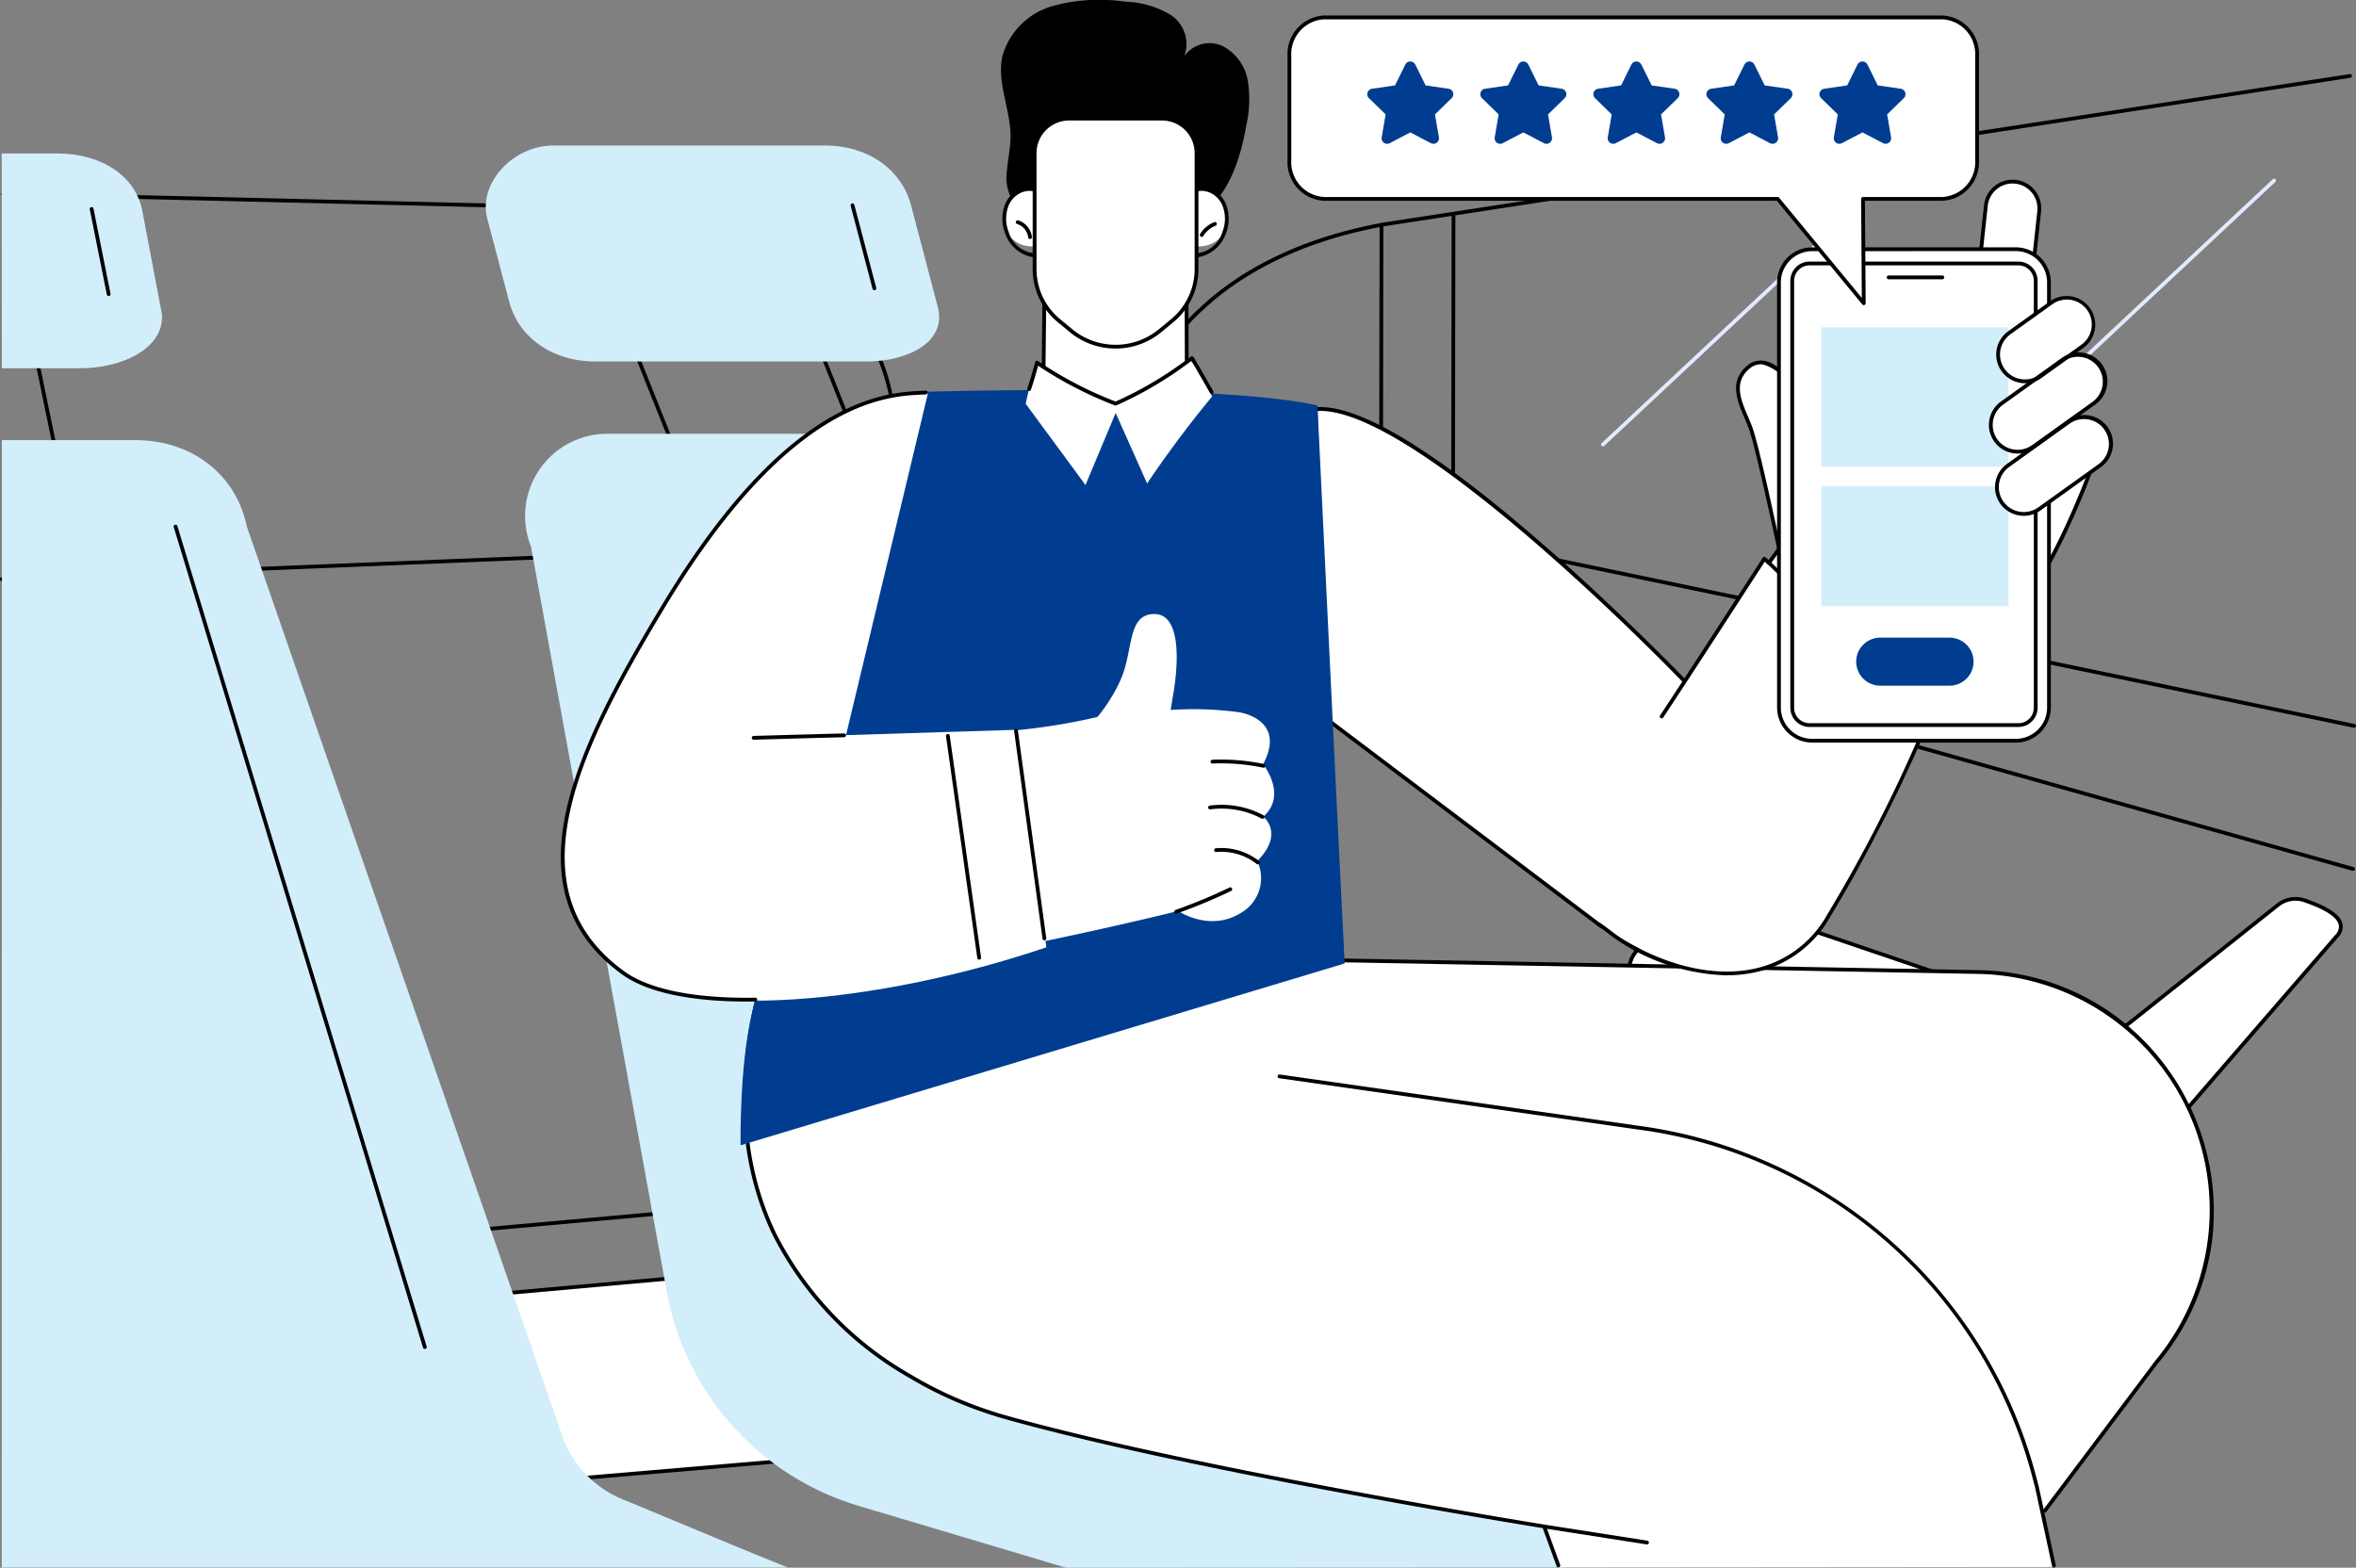 <svg id="img_services02" xmlns="http://www.w3.org/2000/svg" xmlns:xlink="http://www.w3.org/1999/xlink" width="240.436" height="160" viewBox="0 0 240.436 160">
  <rect x="0" y="0" width="240.436" height="160" fill="#808080" stroke="none"/>
  <defs>
    <clipPath id="clip-path">
      <rect id="長方形_89" data-name="長方形 89" width="240.436" height="160" fill="none"/>
    </clipPath>
  </defs>
  <g id="グループ_73" data-name="グループ 73" clip-path="url(#clip-path)">
    <path id="パス_219" data-name="パス 219" d="M927.7,476.154l-15.048,11.961a3.32,3.32,0,0,1-3.134.544l-37.606-12.777a3.32,3.32,0,0,0-2.878.36l-6,3.9a3.315,3.315,0,0,0,.65,5.886l40.375,15.054a12.565,12.565,0,0,0,13.906-3.567l15.8-18.242c1.548-1.8-1.532-3.027-3.166-3.606a2.881,2.881,0,0,0-2.9.484" transform="translate(-695.292 -383.734)" fill="#fff"/>
    <path id="パス_220" data-name="パス 220" d="M907.611,501.266a12.668,12.668,0,0,1-4.43-.8l-40.375-15.054a3.507,3.507,0,0,1-.688-6.228l6-3.9a3.491,3.491,0,0,1,3.045-.381l37.606,12.777a3.115,3.115,0,0,0,2.952-.513l15.048-11.961a3.091,3.091,0,0,1,3.087-.515c1.427.505,3.361,1.313,3.673,2.488a1.532,1.532,0,0,1-.426,1.425l-15.8,18.242a12.8,12.8,0,0,1-9.688,4.419M870.029,475.1a3.114,3.114,0,0,0-1.7.507l-6,3.9a3.122,3.122,0,0,0,.612,5.543l40.375,15.054a12.42,12.42,0,0,0,13.692-3.512l15.8-18.242a1.157,1.157,0,0,0,.345-1.074c-.3-1.115-2.654-1.95-3.429-2.224a2.689,2.689,0,0,0-2.719.453l-15.048,11.961a3.5,3.5,0,0,1-3.316.576l-37.606-12.777a3.139,3.139,0,0,0-1.01-.168m56.86.257h0Z" transform="translate(-694.485 -382.937)"/>
    <path id="パス_221" data-name="パス 221" d="M892.238,360.363a.2.2,0,0,1-.052-.007l-84.045-23.59a.193.193,0,0,1,.1-.372l84.045,23.59a.193.193,0,0,1-.052.379" transform="translate(-652.098 -271.481)"/>
    <path id="パス_222" data-name="パス 222" d="M827.415,296.614a.194.194,0,0,1-.039,0l-99.669-20.728a.193.193,0,0,1,.078-.378l99.669,20.728a.193.193,0,0,1-.039.382" transform="translate(-587.173 -222.343)"/>
    <path id="パス_223" data-name="パス 223" d="M847.006,134.363a.193.193,0,0,1-.132-.334l25.6-23.946a.193.193,0,0,1,.264.282l-25.6,23.946a.193.193,0,0,1-.132.052" transform="translate(-683.421 -88.801)" fill="#e2eaff"/>
    <path id="パス_224" data-name="パス 224" d="M1069.294,118.849a.193.193,0,0,1-.132-.334l25.6-23.947a.193.193,0,0,1,.264.282l-25.6,23.947a.194.194,0,0,1-.132.052" transform="translate(-862.819 -76.28)" fill="#e2eaff"/>
    <path id="パス_225" data-name="パス 225" d="M198.277,696.726l24.577-2.086-9.872-18.776-34.857,3.129Z" transform="translate(-143.756 -545.456)" fill="#fff"/>
    <path id="パス_226" data-name="パス 226" d="M197.47,696.11a.193.193,0,0,1-.127-.048l-20.152-17.733a.193.193,0,0,1,.11-.337l34.857-3.129a.192.192,0,0,1,.188.1l9.872,18.776a.193.193,0,0,1-.154.282l-24.577,2.086h-.016m-19.687-17.774,19.753,17.382,24.2-2.055-9.676-18.4Z" transform="translate(-142.949 -544.648)"/>
    <path id="パス_227" data-name="パス 227" d="M729.628,148.684h0a.193.193,0,0,1-.193-.193l.045-30.357a.193.193,0,0,1,.193-.193h0a.193.193,0,0,1,.193.193l-.045,30.357a.193.193,0,0,1-.193.193" transform="translate(-588.691 -95.184)"/>
    <path id="パス_228" data-name="パス 228" d="M767.735,144.13h0a.193.193,0,0,1-.193-.193l.045-30.434a.193.193,0,0,1,.193-.193h0a.193.193,0,0,1,.192.193l-.045,30.434a.193.193,0,0,1-.193.193" transform="translate(-619.446 -91.447)"/>
    <path id="パス_229" data-name="パス 229" d="M612.015,69.141a.193.193,0,0,1-.179-.264,18.583,18.583,0,0,1,4.524-5.985c3.109-2.911,8.818-6.753,18.359-8.526l.332-.062,98.526-15.139a.193.193,0,0,1,.059.381L635.115,54.683l-.326.061c-9.45,1.757-15.095,5.553-18.166,8.429a18.52,18.52,0,0,0-4.429,5.845.194.194,0,0,1-.18.122" transform="translate(-493.771 -31.606)"/>
    <path id="パス_230" data-name="パス 230" d="M.193,141.276a.193.193,0,0,1-.008-.386l90.637-3.666.253-11.406a19.253,19.253,0,0,0-6.044-13.766,31.47,31.47,0,0,0-21.574-8.6h-.087l-63.047-1.5a.193.193,0,0,1-.189-.2.2.2,0,0,1,.2-.188l63.042,1.5h.088A31.865,31.865,0,0,1,85.3,111.778a19.632,19.632,0,0,1,6.157,14.044L91.2,137.414a.193.193,0,0,1-.185.189L.2,141.276H.193" transform="translate(0 -81.971)"/>
    <path id="パス_231" data-name="パス 231" d="M166.027,644.529a.193.193,0,0,1-.017-.385l34.857-3.129a.19.19,0,0,1,.21.175.193.193,0,0,1-.175.209l-34.857,3.129h-.018" transform="translate(-133.837 -517.33)"/>
    <path id="パス_232" data-name="パス 232" d="M342.785,152.256H335.05c-1.651,0-8.106-.993-8.8-2.726L315.83,123.421a.94.94,0,0,1,.139-.91c1.008-1.488,5.661-2.727,7.1-2.727H330.8a4.313,4.313,0,0,1,4.025,2.726l10.422,26.109a2.654,2.654,0,0,1-2.467,3.637M323.069,120.17c-1.545,0-5.936,1.311-6.781,2.558a.567.567,0,0,0-.1.55l10.422,26.109c.569,1.425,6.694,2.483,8.44,2.483h7.736a2.268,2.268,0,0,0,2.108-3.108l-10.422-26.109a3.928,3.928,0,0,0-3.667-2.483Z" transform="translate(-254.841 -96.672)"/>
    <path id="パス_233" data-name="パス 233" d="M383.906,345.142a8.832,8.832,0,0,0,1.613-8.882l-52.8-97.942a14.11,14.11,0,0,0-13.106-8.876H286.093a8.387,8.387,0,0,0-7.795,11.493l13.86,76.072a28.067,28.067,0,0,0,19.6,21.863l21.137,6.3Z" transform="translate(-224.112 -185.171)" fill="#d2eefb"/>
    <path id="パス_234" data-name="パス 234" d="M739.1,781.3l.035-.04Z" transform="translate(-596.496 -630.514)" fill="#003d90"/>
    <path id="パス_235" data-name="パス 235" d="M559.881,363.8a.193.193,0,0,1-.179-.121l-35.514-88.97a.193.193,0,1,1,.358-.143l35.514,88.97a.193.193,0,0,1-.108.251.19.19,0,0,1-.072.014" transform="translate(-423.035 -221.489)"/>
    <path id="パス_236" data-name="パス 236" d="M259.311,92.886l-2.235-8.474c-.943-3.577,2.581-7.464,6.766-7.464h27.724c4.316,0,7.785,2.42,8.758,6.108l2.729,10.382c.944,3.577-3.074,5.556-7.26,5.556H268.07c-4.316,0-7.786-2.42-8.758-6.108" transform="translate(-207.349 -62.1)" fill="#d2eefb"/>
    <path id="パス_237" data-name="パス 237" d="M452.32,116.466a.193.193,0,0,1-.186-.144l-2.235-8.474a.193.193,0,0,1,.373-.1l2.235,8.474a.193.193,0,0,1-.137.236.2.2,0,0,1-.049.006" transform="translate(-363.086 -86.844)"/>
    <path id="パス_238" data-name="パス 238" d="M477.019,541.207l-1.482-4.179s-36.4-5.828-55.643-11.336l-.374-.123s-38.992-10.582-20.639-53.187l51.208,6.786,69.805,1.277c20.35.457,31.158,24.211,18.124,39.835L526.411,535.59l-.079.1,1.229,5.474Z" transform="translate(-317.954 -381.236)" fill="#fff"/>
    <path id="パス_239" data-name="パス 239" d="M826.491,808.5l-.03,0-10.473-1.635a.193.193,0,1,1,.06-.382l10.473,1.635a.193.193,0,0,1-.03.384" transform="translate(-658.412 -650.873)"/>
    <path id="パス_240" data-name="パス 240" d="M476.164,540.394a.193.193,0,0,1-.181-.127l-1.413-3.876c-2.249-.363-37.044-6.025-55.553-11.323l-.381-.125a40.005,40.005,0,0,1-8.753-3.908,34.973,34.973,0,0,1-13.87-14.5c-4.636-9.61-4.008-21.4,1.867-35.037a.191.191,0,0,1,.2-.115l51.2,6.784,69.794,1.276a24.371,24.371,0,0,1,13.361,4.258,24.856,24.856,0,0,1,10.479,23.047,24.33,24.33,0,0,1-5.571,12.847l-11.372,15.133a.193.193,0,0,1-.309-.232l11.378-15.141a24.094,24.094,0,0,0-17.975-39.526l-69.8-1.277-.022,0-51.063-6.766c-5.775,13.473-6.387,25.107-1.818,34.579A34.582,34.582,0,0,0,410.068,520.7a39.632,39.632,0,0,0,8.679,3.877l.384.126c19.008,5.44,55.249,11.271,55.613,11.329a.193.193,0,0,1,.151.124l1.452,3.982a.193.193,0,0,1-.115.247.2.2,0,0,1-.066.012" transform="translate(-317.13 -380.428)"/>
    <path id="パス_241" data-name="パス 241" d="M754.944,618.67a.193.193,0,0,1-.188-.152l-1.732-8.021-.26-.986a48.073,48.073,0,0,0-40.153-35.533l-36.73-5.251a.193.193,0,0,1,.055-.382l36.728,5.251a48.606,48.606,0,0,1,40.473,35.817l.261.994,1.734,8.03a.193.193,0,0,1-.148.229.2.2,0,0,1-.041,0" transform="translate(-545.338 -458.681)"/>
    <path id="パス_242" data-name="パス 242" d="M697.934,248.083l27.825,21.008,8.568-24.965s-27.143-28.285-37.465-27.79Z" transform="translate(-562.403 -174.589)" fill="#fff"/>
    <path id="パス_243" data-name="パス 243" d="M724.953,268.476a.193.193,0,0,1-.116-.039l-27.825-21.008a.193.193,0,1,1,.233-.308l27.613,20.848,8.443-24.6c-1.641-1.7-26.941-27.653-36.971-27.653-.09,0-.177,0-.265.006a.193.193,0,1,1-.018-.386c4.336-.213,11.983,4.421,22.739,13.757,7.99,6.935,14.807,14.022,14.875,14.093a.194.194,0,0,1,.043.2l-8.568,24.965a.193.193,0,0,1-.183.13" transform="translate(-561.596 -173.78)"/>
    <path id="パス_244" data-name="パス 244" d="M391.686,283.369s-.182-9.116,1.5-14.83c4.548-15.477,17.585-62.081,17.585-62.081s29.546-.916,39.783,1.4c0,0,2.252,46.752,2.778,56.951Z" transform="translate(-316.106 -166.477)" fill="#003d90"/>
    <path id="パス_245" data-name="パス 245" d="M804.552,227.357l8.051,11.972s14.884,11.807,23.335-.835c5.021-7.511,9.93-18.057,13.436-28.683,0,0,12.227-21.144,9.743-21.572s-3.515,1.015-2.659,4.872a10.02,10.02,0,0,1-7.4.057,3.1,3.1,0,0,1-1.818-2.871,18.03,18.03,0,0,1,.355-4.088c.458-1.351,5.571-1.17,5.474-4.678s-6.581-1.271-7.9.659c-.828,1.207-8.312,10.791-15.329,20.239-.078.106-.369-.449-.442-.34-3.846,5.692-7.865,11.905-10.1,15.134,0,0-10.376.9-14.749,10.134" transform="translate(-649.315 -145.019)" fill="#fff"/>
    <path id="パス_246" data-name="パス 246" d="M857.77,245.335a21.164,21.164,0,0,1-10.8-3.348,16.412,16.412,0,0,1-1.339-.951c-.348-.265-.707-.538-1.065-.777a.193.193,0,0,1,.214-.321c.368.245.732.522,1.085.79a15.931,15.931,0,0,0,1.307.929c4.7,2.867,9.714,3.93,13.766,2.917a11.139,11.139,0,0,0,7.058-5.41,150,150,0,0,0,13.419-28.645.171.171,0,0,1,.016-.036c4.424-7.65,10.737-19.606,10-21.185a.15.15,0,0,0-.121-.1,2.315,2.315,0,0,0-2.159.437c-.652.684-.746,2.1-.279,4.2a.193.193,0,0,1-.11.218,10.106,10.106,0,0,1-7.552.058,3.281,3.281,0,0,1-1.933-3.05,18.083,18.083,0,0,1,.365-4.148c.2-.582,1.037-.889,2.009-1.243,1.565-.572,3.513-1.283,3.455-3.367a1.144,1.144,0,0,0-.888-1.182c-2.122-.627-7.2,1.834-8.229,3.339-.668.974-13.639,18.711-13.77,18.89a.193.193,0,0,1-.283.031l-.3-.263c-.983,1.52-7.645,11.814-10.355,15.9a.193.193,0,0,1-.322-.213c2.914-4.4,10.4-15.97,10.474-16.087a.193.193,0,0,1,.29-.04l.308.271c1.343-1.836,13.009-17.791,13.638-18.71,1.111-1.619,6.366-4.166,8.657-3.492a1.528,1.528,0,0,1,1.164,1.542c.066,2.362-2.116,3.158-3.709,3.74-.842.308-1.637.6-1.775,1.005a16.6,16.6,0,0,0-.345,4.028,2.9,2.9,0,0,0,1.7,2.693,9.806,9.806,0,0,0,7.095,0c-.463-2.18-.328-3.618.411-4.393a2.663,2.663,0,0,1,2.5-.551.534.534,0,0,1,.4.316c1.06,2.263-8.819,19.477-10,21.525a150.411,150.411,0,0,1-13.446,28.7,11.511,11.511,0,0,1-7.3,5.588,13.449,13.449,0,0,1-3.265.386" transform="translate(-681.542 -145.788)"/>
    <path id="パス_247" data-name="パス 247" d="M1032.681,274.86a.193.193,0,0,1-.191-.167,14.441,14.441,0,0,0-1.965-5.532,3.263,3.263,0,0,0-1.838-1.644,2.43,2.43,0,0,0-2.55,1.932,7.4,7.4,0,0,0,.335,3.674.193.193,0,0,1-.156.24l-5.6.907a.193.193,0,0,1-.062-.381l5.394-.873a7.408,7.408,0,0,1-.281-3.663,2.787,2.787,0,0,1,3.006-2.213,3.6,3.6,0,0,1,2.086,1.821,14.836,14.836,0,0,1,2.018,5.681.193.193,0,0,1-.165.217l-.026,0" transform="translate(-823.587 -215.559)"/>
    <path id="パス_248" data-name="パス 248" d="M1067.507,254.172a.193.193,0,0,1-.189-.156,4.908,4.908,0,0,1-.026-2.134,2.553,2.553,0,0,1,1.311-1.724,2.7,2.7,0,0,1,2.764.483,7.643,7.643,0,0,1,1.7,2.217.193.193,0,1,1-.333.2,7.239,7.239,0,0,0-1.61-2.109,2.316,2.316,0,0,0-2.36-.437,2.166,2.166,0,0,0-1.1,1.467,4.556,4.556,0,0,0,.03,1.968.193.193,0,0,1-.152.226.2.2,0,0,1-.037,0" transform="translate(-861.274 -201.731)"/>
    <path id="パス_249" data-name="パス 249" d="M568,340.837c-1.486-1.979.2-3.552,1.866-5.46a16.461,16.461,0,0,0,2.354-3.7c1.437-2.967.667-6.869,3.5-6.894,3.564-.031,1.938,8.27,1.938,8.27l-.573,3.522Z" transform="translate(-457.943 -262.115)" fill="#fff"/>
    <path id="パス_250" data-name="パス 250" d="M553.395,375.371a34.691,34.691,0,0,1,7.039.244c1.263.229,4.489,1.38,2.393,5.3,0,0,2.54,3.138.013,5.353,0,0,2.219,1.668-.608,4.528a4.08,4.08,0,0,1-1.624,5.262c-3.2,2.038-6.448-.167-6.448-.167s-5.766,1.439-13.728,3.1l-2.766-21.551a62.557,62.557,0,0,0,8.521-1.414Z" transform="translate(-433.926 -302.912)" fill="#fff"/>
    <path id="パス_251" data-name="パス 251" d="M621.3,472.052a.193.193,0,0,1-.064-.375,54.239,54.239,0,0,0,5.5-2.286.193.193,0,0,1,.168.348,54.568,54.568,0,0,1-5.539,2.3.2.2,0,0,1-.064.011" transform="translate(-501.266 -378.807)"/>
    <path id="パス_252" data-name="パス 252" d="M646.651,450.226a.191.191,0,0,1-.119-.041,5.848,5.848,0,0,0-4.126-1.218.193.193,0,0,1-.036-.385,6.244,6.244,0,0,1,4.4,1.3.193.193,0,0,1-.12.344" transform="translate(-518.284 -362.008)"/>
    <path id="パス_253" data-name="パス 253" d="M644.521,427.134a.191.191,0,0,1-.091-.023,8.649,8.649,0,0,0-5.24-.938.193.193,0,0,1-.053-.382,9.035,9.035,0,0,1,5.476.98.193.193,0,0,1-.091.363" transform="translate(-515.682 -343.567)"/>
    <path id="パス_254" data-name="パス 254" d="M645.669,402.589a.187.187,0,0,1-.04,0,20.721,20.721,0,0,0-5.156-.423.2.2,0,0,1-.2-.184.193.193,0,0,1,.184-.2,21.122,21.122,0,0,1,5.252.431.193.193,0,0,1-.04.382" transform="translate(-516.732 -324.238)"/>
    <path id="パス_255" data-name="パス 255" d="M346.944,264.474c-17.428,5.9-36.611,7.371-43.185,2.608-11.8-8.549-4.6-22.98,4.13-37.462,13.206-21.909,23.641-21.537,26.977-21.719L326.5,242.818l17.338-.544Z" transform="translate(-240.161 -167.788)" fill="#fff"/>
    <path id="パス_256" data-name="パス 256" d="M315.653,268.985c-5.865,0-10.273-.954-12.782-2.771-11.983-8.682-4.556-23.393,4.078-37.718,12.789-21.216,22.771-21.672,26.529-21.844l.381-.018a.189.189,0,0,1,.2.182.193.193,0,0,1-.182.2l-.384.019c-3.7.169-13.534.618-26.217,21.658-8.542,14.171-15.9,28.716-4.182,37.206,2.557,1.852,7.179,2.787,13.375,2.692h0a.193.193,0,0,1,0,.386c-.278,0-.553.006-.825.006" transform="translate(-239.386 -166.763)"/>
    <path id="パス_257" data-name="パス 257" d="M539.453,407.078a.193.193,0,0,1-.191-.167l-2.9-21.208a.193.193,0,0,1,.382-.052l2.9,21.208a.193.193,0,0,1-.165.217l-.026,0" transform="translate(-432.869 -311.105)"/>
    <path id="パス_258" data-name="パス 258" d="M503.718,411.254a.193.193,0,0,1-.191-.166l-3.2-22.654a.193.193,0,0,1,.382-.054l3.2,22.654a.193.193,0,0,1-.164.218l-.027,0" transform="translate(-403.788 -313.309)"/>
    <path id="パス_259" data-name="パス 259" d="M397.841,388.593a.193.193,0,0,1-.006-.386c.041,0,4.155-.124,9.226-.255a.2.2,0,0,1,.2.188.193.193,0,0,1-.188.2c-5.07.131-9.183.254-9.224.255Z" transform="translate(-320.923 -313.097)"/>
    <path id="パス_260" data-name="パス 260" d="M950.985,312.687a.191.191,0,0,1-.134-.054l-16.475-15.874a.193.193,0,1,1,.268-.278l16.475,15.874a.193.193,0,0,1-.134.332" transform="translate(-754.042 -239.232)"/>
    <path id="パス_261" data-name="パス 261" d="M1024.163,230.508s-5.206,14.784-9.687,16.742-10.439-19.47-10.439-19.47Z" transform="translate(-810.309 -183.83)" fill="#fff"/>
    <path id="パス_262" data-name="パス 262" d="M1013.075,246.763a1.986,1.986,0,0,1-.856-.208c-4.265-2.028-8.977-18.817-9.175-19.53a.194.194,0,0,1,.04-.179.2.2,0,0,1,.171-.064l20.126,2.728a.193.193,0,0,1,.156.255c-.214.607-5.286,14.885-9.791,16.855a1.664,1.664,0,0,1-.672.143M1003.5,227.2c.648,2.252,5.073,17.189,8.889,19a1.389,1.389,0,0,0,1.207.06c4.056-1.773,8.827-14.552,9.5-16.406Z" transform="translate(-809.503 -183.023)"/>
    <path id="パス_263" data-name="パス 263" d="M924.554,193.746s-2.287-3.3-4.32-1.524-.508,4.063.254,6.094,3.049,12.95,3.049,12.95Z" transform="translate(-741.857 -154.709)" fill="#fff"/>
    <path id="パス_264" data-name="パス 264" d="M922.741,210.653a.193.193,0,0,1-.189-.153c-.023-.109-2.293-10.927-3.041-12.921-.123-.328-.264-.658-.413-1.006-.747-1.744-1.593-3.722.213-5.3a2.1,2.1,0,0,1,1.693-.557c1.564.194,2.858,2.037,2.912,2.116a.191.191,0,0,1,.034.121l-1.016,17.52a.193.193,0,0,1-.178.181h-.014m-2-19.569a1.767,1.767,0,0,0-1.18.478c-1.595,1.394-.841,3.155-.112,4.858.144.337.293.686.42,1.023.6,1.6,2.113,8.543,2.759,11.571L923.561,193a4.779,4.779,0,0,0-2.606-1.9,1.694,1.694,0,0,0-.211-.013" transform="translate(-741.062 -153.903)"/>
    <path id="パス_265" data-name="パス 265" d="M1047.875,110.189a2.737,2.737,0,0,0,3.014-2.426l.935-8.664a2.736,2.736,0,0,0-5.44-.587l-.935,8.664a2.736,2.736,0,0,0,2.427,3.013" transform="translate(-843.717 -77.533)" fill="#fff"/>
    <path id="パス_266" data-name="パス 266" d="M1047.364,109.59a2.918,2.918,0,0,1-.311-.016h-.005a2.928,2.928,0,0,1-2.6-3.226l.935-8.664a2.93,2.93,0,0,1,3.226-2.6h.006a2.929,2.929,0,0,1,2.592,3.225l-.935,8.664a2.933,2.933,0,0,1-2.909,2.614m-.28-.4h.005a2.545,2.545,0,0,0,2.8-2.255l.935-8.664a2.543,2.543,0,0,0-2.256-2.8h-.006a2.547,2.547,0,0,0-2.795,2.256l-.935,8.664a2.542,2.542,0,0,0,2.251,2.8" transform="translate(-842.91 -76.725)"/>
    <path id="パス_267" data-name="パス 267" d="M965.083,182h-20.77a3.4,3.4,0,0,1-3.391-3.391V135.226a3.4,3.4,0,0,1,3.391-3.391h20.77a3.4,3.4,0,0,1,3.391,3.391V178.6A3.4,3.4,0,0,1,965.083,182" transform="translate(-759.372 -106.398)" fill="#fff"/>
    <path id="パス_268" data-name="パス 268" d="M964.277,181.381h-20.77a3.588,3.588,0,0,1-3.584-3.584V134.419a3.588,3.588,0,0,1,3.584-3.584h20.77a3.588,3.588,0,0,1,3.584,3.584V177.8a3.588,3.588,0,0,1-3.584,3.584m-20.77-50.16a3.2,3.2,0,0,0-3.2,3.2V177.8a3.2,3.2,0,0,0,3.2,3.2h20.77a3.2,3.2,0,0,0,3.2-3.2V134.419a3.2,3.2,0,0,0-3.2-3.2Z" transform="translate(-758.566 -105.591)"/>
    <path id="パス_269" data-name="パス 269" d="M971.007,186.484H949.7a1.774,1.774,0,0,1-1.769-1.769V141.139a1.774,1.774,0,0,1,1.769-1.769h21.311a1.774,1.774,0,0,1,1.769,1.769v43.577a1.774,1.774,0,0,1-1.769,1.769" transform="translate(-765.026 -112.479)" fill="#fff"/>
    <path id="パス_270" data-name="パス 270" d="M970.2,185.87H948.89a1.964,1.964,0,0,1-1.962-1.962V140.332a1.964,1.964,0,0,1,1.962-1.962H970.2a1.964,1.964,0,0,1,1.962,1.962v43.577a1.964,1.964,0,0,1-1.962,1.962M948.89,138.756a1.577,1.577,0,0,0-1.576,1.576v43.577a1.577,1.577,0,0,0,1.576,1.576H970.2a1.577,1.577,0,0,0,1.576-1.576V140.332a1.577,1.577,0,0,0-1.576-1.576Z" transform="translate(-764.219 -111.672)"/>
    <path id="パス_271" data-name="パス 271" d="M1003.606,146.112H998.13a.193.193,0,0,1,0-.386h5.476a.193.193,0,0,1,0,.386" transform="translate(-805.386 -117.608)"/>
    <path id="パス_272" data-name="パス 272" d="M981.768,339.741a2.449,2.449,0,0,1,2.449-2.448h7.077a2.448,2.448,0,1,1,0,4.9h-7.077a2.449,2.449,0,0,1-2.449-2.448" transform="translate(-792.337 -272.213)" fill="#003d90"/>
    <rect id="長方形_87" data-name="長方形 87" width="19.104" height="14.233" transform="translate(185.867 33.408)" fill="#d2eefb"/>
    <rect id="長方形_88" data-name="長方形 88" width="19.104" height="12.258" transform="translate(185.867 49.616)" fill="#d2eefb"/>
    <path id="パス_273" data-name="パス 273" d="M1057.337,164.961a2.735,2.735,0,0,0,3.815.629l4.249-3.045a2.735,2.735,0,1,0-3.185-4.446l-4.249,3.045a2.734,2.734,0,0,0-.629,3.817" transform="translate(-852.911 -127.181)" fill="#fff"/>
    <path id="パス_274" data-name="パス 274" d="M1053.471,196.377a2.735,2.735,0,0,0,3.815.629l6.183-4.431a2.735,2.735,0,1,0-3.186-4.446l-6.183,4.43a2.735,2.735,0,0,0-.629,3.817" transform="translate(-849.791 -151.417)" fill="#fff"/>
    <path id="パス_275" data-name="パス 275" d="M1056.695,229.293a2.734,2.734,0,0,0,3.814.629l6.184-4.431a2.735,2.735,0,1,0-3.186-4.446l-6.183,4.431a2.734,2.734,0,0,0-.629,3.817" transform="translate(-852.393 -177.981)" fill="#fff"/>
    <path id="パス_276" data-name="パス 276" d="M1058.755,165.493a2.927,2.927,0,0,1-1.71-5.306l4.249-3.045a2.927,2.927,0,0,1,3.41,4.759l-4.249,3.045a2.911,2.911,0,0,1-1.7.547m-2.069-1.445a2.545,2.545,0,0,0,3.546.584l4.249-3.045a2.542,2.542,0,1,0-2.961-4.132l-4.249,3.045a2.542,2.542,0,0,0-.584,3.548" transform="translate(-852.102 -126.381)"/>
    <path id="パス_277" data-name="パス 277" d="M1054.888,196.907a2.927,2.927,0,0,1-1.71-5.306l6.184-4.431a2.928,2.928,0,1,1,3.41,4.759l-6.183,4.431a2.911,2.911,0,0,1-1.7.547m-2.069-1.444a2.545,2.545,0,0,0,3.546.584l6.183-4.431a2.542,2.542,0,0,0-2.961-4.132l-6.184,4.431a2.542,2.542,0,0,0-.584,3.548" transform="translate(-848.982 -150.615)"/>
    <path id="パス_278" data-name="パス 278" d="M1058.112,229.823a2.925,2.925,0,0,1-2.383-1.219l0,0a2.927,2.927,0,0,1,.676-4.082l6.183-4.431a2.927,2.927,0,1,1,3.41,4.759l-6.183,4.43a2.909,2.909,0,0,1-1.7.547m-2.066-1.441a2.545,2.545,0,0,0,3.543.58l6.183-4.43a2.542,2.542,0,0,0-2.961-4.132l-6.184,4.431a2.541,2.541,0,0,0-.584,3.548l0,0" transform="translate(-851.584 -177.18)"/>
    <path id="パス_279" data-name="パス 279" d="M566.4,159.681l-14.665.917.146-13.432h14.483Z" transform="translate(-445.281 -118.77)" fill="#fff"/>
    <path id="パス_280" data-name="パス 280" d="M550.932,159.983a.193.193,0,0,1-.193-.2l.145-13.432a.193.193,0,0,1,.193-.191H565.56a.193.193,0,0,1,.193.192l.037,12.515a.193.193,0,0,1-.181.193l-14.665.917h-.012m.336-13.432-.141,13.034,14.277-.893-.036-12.141Z" transform="translate(-444.475 -117.963)"/>
    <path id="パス_281" data-name="パス 281" d="M530.047,17.344c.093-1.117.345-2.222.357-3.343.029-2.8-1.437-5.571-.826-8.3A7.448,7.448,0,0,1,534.673.623a18.059,18.059,0,0,1,7.453-.448,9.374,9.374,0,0,1,4.609,1.345,3.534,3.534,0,0,1,1.391,4.232A3.155,3.155,0,0,1,552.1,4.728a4.932,4.932,0,0,1,2.522,3.539,12.017,12.017,0,0,1-.148,4.475c-.531,3-1.439,6.084-3.556,8.28a11.451,11.451,0,0,1-5.864,3.1,20.286,20.286,0,0,1-6.7.159,19.121,19.121,0,0,1-5.786-1.961,4.719,4.719,0,0,1-2.526-4.974" transform="translate(-427.276 0)"/>
    <path id="パス_282" data-name="パス 282" d="M536.854,102.347a2.946,2.946,0,1,1-3.929-2.247,3.224,3.224,0,0,1,3.929,2.247" transform="translate(-428.675 -80.662)" fill="#fff"/>
    <path id="パス_283" data-name="パス 283" d="M533.684,106.156a3.661,3.661,0,0,1-3.255-2.525,4.021,4.021,0,0,1-.063-2.73,2.849,2.849,0,0,1,1.68-1.785,3.423,3.423,0,0,1,4.177,2.361,4.021,4.021,0,0,1,.063,2.73,2.85,2.85,0,0,1-1.681,1.785,2.641,2.641,0,0,1-.923.165m-.71-6.82a2.264,2.264,0,0,0-.792.141,2.471,2.471,0,0,0-1.451,1.551,3.634,3.634,0,0,0,.06,2.467,3.041,3.041,0,0,0,3.681,2.133,2.47,2.47,0,0,0,1.451-1.551,3.633,3.633,0,0,0-.061-2.467,3.277,3.277,0,0,0-2.889-2.275" transform="translate(-427.864 -79.858)"/>
    <path id="パス_284" data-name="パス 284" d="M618.3,102.347a2.946,2.946,0,1,0,3.929-2.247,3.224,3.224,0,0,0-3.929,2.247" transform="translate(-498.789 -80.662)" fill="#fff"/>
    <path id="パス_285" data-name="パス 285" d="M619.848,106.155a2.64,2.64,0,0,1-.923-.165,2.85,2.85,0,0,1-1.681-1.785,4.019,4.019,0,0,1,.063-2.73,3.422,3.422,0,0,1,4.177-2.36,2.85,2.85,0,0,1,1.681,1.785,4.02,4.02,0,0,1-.063,2.73,3.662,3.662,0,0,1-3.254,2.525m.71-6.82a3.277,3.277,0,0,0-2.889,2.275,3.634,3.634,0,0,0-.061,2.467,2.471,2.471,0,0,0,1.451,1.551,3.042,3.042,0,0,0,3.681-2.133,3.633,3.633,0,0,0,.061-2.467,2.47,2.47,0,0,0-1.451-1.551,2.264,2.264,0,0,0-.792-.141m-3.07,2.207h0Z" transform="translate(-497.979 -79.858)"/>
    <path id="パス_286" data-name="パス 286" d="M560.2,62.74h-9.476a3.523,3.523,0,0,0-3.524,3.521v11.83a6.843,6.843,0,0,0,2.487,5.278l1.228,1.014a7.142,7.142,0,0,0,9.093,0l1.228-1.014a6.844,6.844,0,0,0,2.487-5.278V66.261A3.522,3.522,0,0,0,560.2,62.74" transform="translate(-441.62 -50.634)" fill="#fff"/>
    <path id="パス_287" data-name="パス 287" d="M554.657,85.4a7.349,7.349,0,0,1-4.669-1.678l-1.229-1.014a7.016,7.016,0,0,1-2.558-5.427V65.454a3.72,3.72,0,0,1,3.717-3.714H559.4a3.72,3.72,0,0,1,3.717,3.714v11.83a7.015,7.015,0,0,1-2.557,5.426l-1.228,1.014a7.35,7.35,0,0,1-4.669,1.678m-4.739-23.277a3.333,3.333,0,0,0-3.331,3.328v11.83a6.631,6.631,0,0,0,2.417,5.129l1.228,1.014a6.948,6.948,0,0,0,8.847,0l1.228-1.014a6.63,6.63,0,0,0,2.417-5.129V65.454a3.333,3.333,0,0,0-3.331-3.328Z" transform="translate(-440.813 -49.827)"/>
    <path id="パス_288" data-name="パス 288" d="M634.783,118.962a.193.193,0,0,1-.164-.294,3,3,0,0,1,1.442-1.208.193.193,0,1,1,.142.359,2.61,2.61,0,0,0-1.254,1.052.193.193,0,0,1-.165.092" transform="translate(-512.146 -94.785)"/>
    <path id="パス_289" data-name="パス 289" d="M538.731,118.441a.193.193,0,0,1-.192-.172,1.631,1.631,0,0,0-1.121-1.353.193.193,0,1,1,.112-.369,2.026,2.026,0,0,1,1.393,1.681.192.192,0,0,1-.171.212h-.021" transform="translate(-433.613 -94.052)"/>
    <path id="パス_290" data-name="パス 290" d="M559.336,190.6a21.77,21.77,0,0,1-7.625,4.342c-1.893-1.005-5.445-1.744-8.111-4.136-.259,1.079-.778,2.636-1.093,4.226l6.1,8.289,3.078-7.354,3.212,7.2s2.879-4.373,6.631-8.874a17.307,17.307,0,0,0-2.191-3.7" transform="translate(-437.83 -153.82)" fill="#fff"/>
    <path id="パス_291" data-name="パス 291" d="M552.32,193.538a.2.2,0,0,1-.065-.011,39.646,39.646,0,0,1-7.847-4.052l-.037.135c-.178.645-.447,1.62-.7,2.317a.193.193,0,0,1-.363-.131c.248-.683.515-1.649.691-2.289.041-.149.078-.283.11-.4a.193.193,0,0,1,.295-.107,39.319,39.319,0,0,0,7.909,4.131,37.471,37.471,0,0,0,7.2-4.231l.492-.349a.19.19,0,0,1,.145-.032.192.192,0,0,1,.125.081c.2.286,1.934,3.334,2.008,3.463a.193.193,0,1,1-.335.191c-.545-.955-1.545-2.7-1.887-3.269l-.325.23a37.815,37.815,0,0,1-7.331,4.3.191.191,0,0,1-.08.018" transform="translate(-438.467 -152.147)"/>
    <path id="パス_292" data-name="パス 292" d="M748.654,27.731h-8.124l.077,10.654-8.789-10.654H685.51a3.742,3.742,0,0,1-3.518-3.932V13.144a3.742,3.742,0,0,1,3.518-3.932h63.144a3.742,3.742,0,0,1,3.518,3.932V23.8a3.742,3.742,0,0,1-3.518,3.932" transform="translate(-550.402 -7.435)" fill="#fff"/>
    <path id="パス_293" data-name="パス 293" d="M739.8,37.772a.194.194,0,0,1-.149-.07l-8.731-10.584H684.7a3.939,3.939,0,0,1-3.711-4.125V12.336A3.939,3.939,0,0,1,684.7,8.212h63.144a3.939,3.939,0,0,1,3.711,4.124V22.993a3.939,3.939,0,0,1-3.711,4.125h-7.929l.076,10.46a.193.193,0,0,1-.127.183.191.191,0,0,1-.066.012M684.7,8.6a3.554,3.554,0,0,0-3.325,3.739V22.993a3.554,3.554,0,0,0,3.325,3.739h46.309a.193.193,0,0,1,.149.07L739.6,37.037l-.073-10.111a.193.193,0,0,1,.193-.194h8.123a3.554,3.554,0,0,0,3.326-3.739V12.336A3.554,3.554,0,0,0,747.847,8.6Z" transform="translate(-549.595 -6.628)"/>
    <path id="パス_294" data-name="パス 294" d="M728.093,32.842l1.05,2.126,2.347.341a.565.565,0,0,1,.313.963l-1.7,1.655.4,2.337a.565.565,0,0,1-.819.6l-2.1-1.1-2.1,1.1a.565.565,0,0,1-.819-.6l.4-2.337-1.7-1.655a.564.564,0,0,1,.313-.963l2.347-.341,1.05-2.126a.565.565,0,0,1,1.013,0" transform="translate(-583.659 -26.252)" fill="#003d90"/>
    <path id="パス_295" data-name="パス 295" d="M787.882,32.842l1.05,2.126,2.347.341a.565.565,0,0,1,.313.963l-1.7,1.655.4,2.337a.565.565,0,0,1-.819.6l-2.1-1.1-2.1,1.1a.565.565,0,0,1-.819-.6l.4-2.337-1.7-1.655a.565.565,0,0,1,.313-.963l2.347-.341,1.05-2.126a.565.565,0,0,1,1.013,0" transform="translate(-631.912 -26.252)" fill="#003d90"/>
    <path id="パス_296" data-name="パス 296" d="M847.671,32.842l1.05,2.126,2.347.341a.565.565,0,0,1,.313.963l-1.7,1.655.4,2.337a.565.565,0,0,1-.819.6l-2.1-1.1-2.1,1.1a.565.565,0,0,1-.819-.6l.4-2.337-1.7-1.655a.565.565,0,0,1,.313-.963l2.347-.341,1.05-2.126a.565.565,0,0,1,1.013,0" transform="translate(-680.165 -26.252)" fill="#003d90"/>
    <path id="パス_297" data-name="パス 297" d="M907.461,32.842l1.05,2.126,2.347.341a.565.565,0,0,1,.313.963l-1.7,1.655.4,2.337a.565.565,0,0,1-.819.6l-2.1-1.1-2.1,1.1a.565.565,0,0,1-.819-.6l.4-2.337-1.7-1.655a.564.564,0,0,1,.313-.963l2.347-.341,1.05-2.126a.565.565,0,0,1,1.013,0" transform="translate(-728.419 -26.252)" fill="#003d90"/>
    <path id="パス_298" data-name="パス 298" d="M967.25,32.842l1.05,2.126,2.347.341a.565.565,0,0,1,.313.963l-1.7,1.655.4,2.337a.565.565,0,0,1-.819.6l-2.1-1.1-2.1,1.1a.565.565,0,0,1-.819-.6l.4-2.337-1.7-1.655a.564.564,0,0,1,.313-.963l2.347-.341,1.05-2.126a.565.565,0,0,1,1.013,0" transform="translate(-776.671 -26.252)" fill="#003d90"/>
    <path id="パス_299" data-name="パス 299" d="M13.274,163.541a.193.193,0,0,1-.189-.154L7.733,137.424a.193.193,0,0,1,.378-.078l5.352,25.962a.193.193,0,0,1-.15.228.2.2,0,0,1-.039,0" transform="translate(-6.238 -110.721)"/>
    <path id="パス_300" data-name="パス 300" d="M.911,347.872l80.224,0c-4.378-1.728-11.991-4.953-16.861-6.955a10.945,10.945,0,0,1-6.178-6.535L25.927,241.641c-1.1-5.33-5.608-8.826-11.383-8.826H.928Z" transform="translate(-0.735 -187.894)" fill="#d2eefb"/>
    <path id="パス_301" data-name="パス 301" d="M208.538,781.567l.042-.04Z" transform="translate(-168.301 -630.732)" fill="#003d90"/>
    <path id="パス_302" data-name="パス 302" d="M117.493,361.678a.193.193,0,0,1-.185-.137L91.871,277.806a.193.193,0,1,1,.369-.112l25.438,83.735a.193.193,0,0,1-.129.241.2.2,0,0,1-.056.008" transform="translate(-74.138 -224.003)"/>
    <path id="パス_303" data-name="パス 303" d="M.882,81.179h5.71c4.316,0,8.059,2.2,8.684,6.074l1.961,10.324c.249,3.557-4.153,5.525-8.339,5.525H.9Z" transform="translate(-0.712 -65.516)" fill="#d2eefb"/>
    <path id="パス_304" data-name="パス 304" d="M49.406,118.655a.193.193,0,0,1-.189-.155l-1.737-8.683a.193.193,0,1,1,.378-.076l1.737,8.683a.193.193,0,0,1-.151.227.184.184,0,0,1-.038,0" transform="translate(-38.316 -88.442)"/>
  </g>
</svg>
